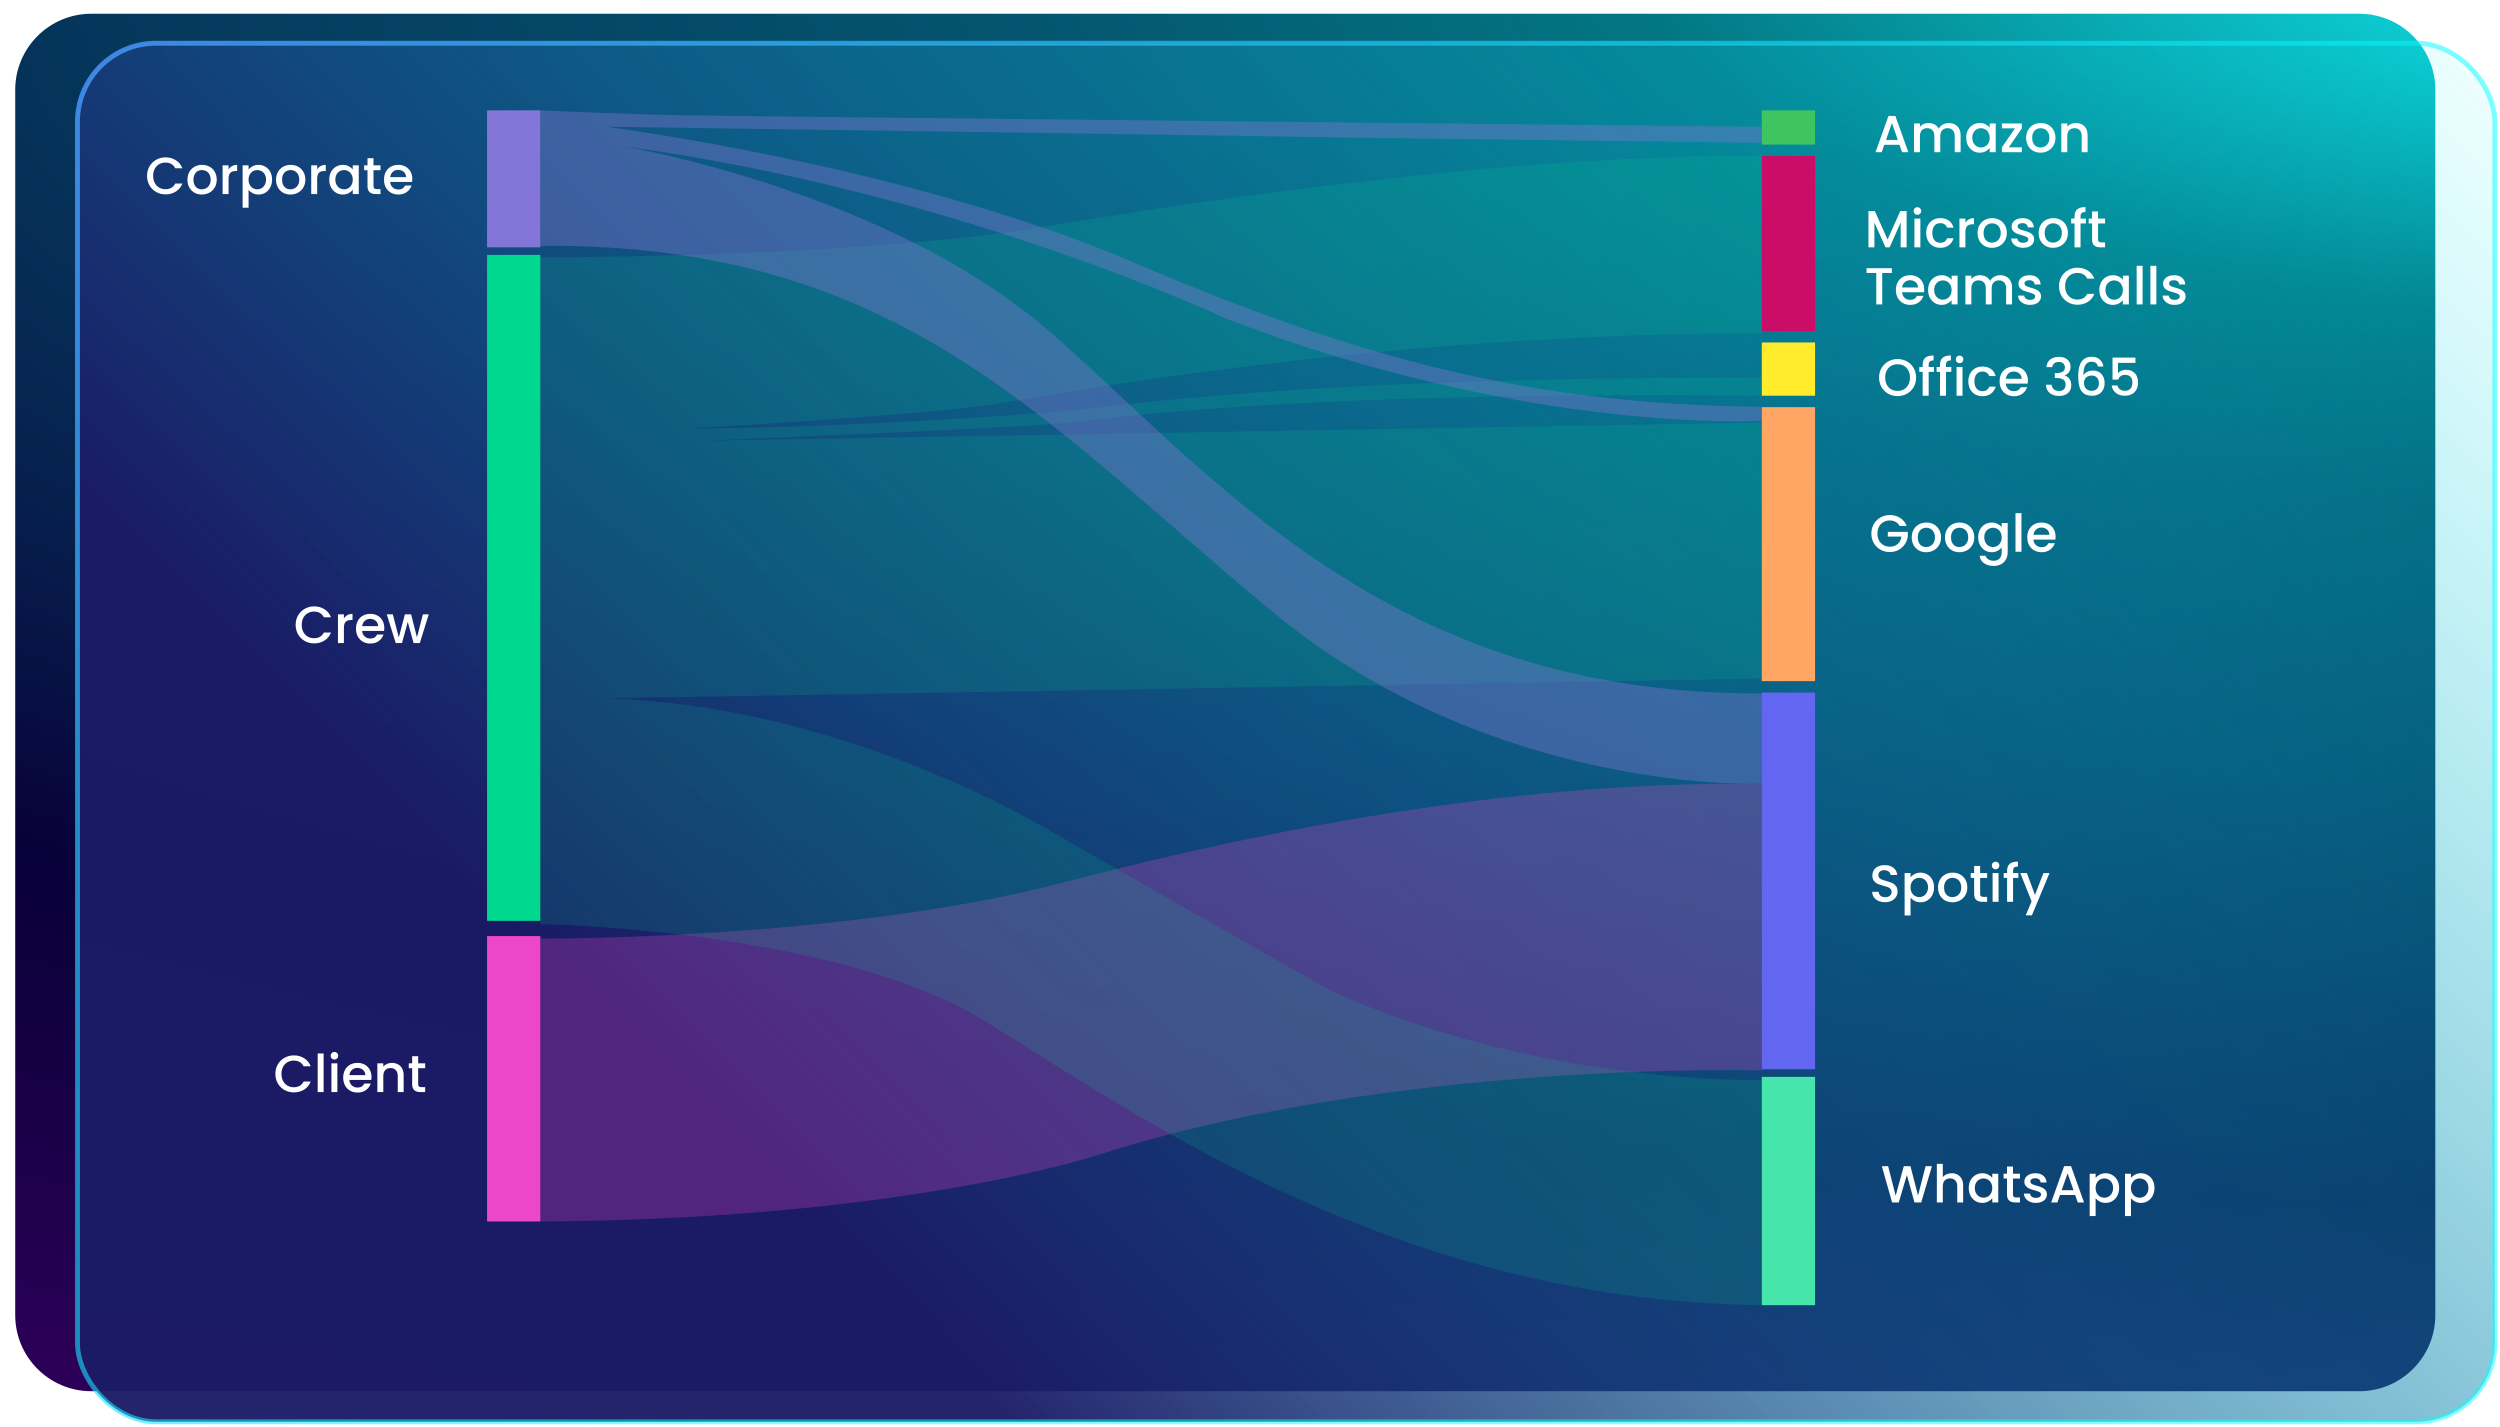 <svg width="657" height="375" viewBox="0 0 657 375" fill="none" xmlns="http://www.w3.org/2000/svg">
<g filter="url(#filter0_d_457_333)">
<path d="M640 342L640 20C640 8.954 631.046 -2.98456e-07 620 -6.66621e-07L24 -2.05319e-05C12.954 -2.09001e-05 4 8.954 4 20L4 342C4 353.046 12.954 362 24 362L620 362C631.046 362 640 353.046 640 342Z" fill="url(#paint0_radial_457_333)"/>
</g>
<rect x="20.358" y="11.358" width="635.284" height="362.284" rx="20.642" fill="url(#paint1_linear_457_333)" fill-opacity="0.96" stroke="url(#paint2_linear_457_333)" stroke-width="1.284"/>
<path d="M142 29H128V65H142V29Z" fill="#8376D8"/>
<path d="M142 246H128V321H142V246Z" fill="#EC47C8"/>
<path d="M477 182H463V281H477V182Z" fill="#6266F1"/>
<path d="M477 283H463V343H477V283Z" fill="#45E5AC"/>
<path d="M477 107H463V179H477V107Z" fill="#FFA664"/>
<path d="M477 90H463V104H477V90Z" fill="#FFEA2C"/>
<path d="M477 29H463V38H477V29Z" fill="#3EC562"/>
<path d="M477 41H463V87H477V41Z" fill="#CC0D68"/>
<path d="M142 67H128V242H142V67Z" fill="#00D88F"/>
<path opacity="0.26" d="M142.12 246.65C142.12 246.65 221.379 247.137 279.623 231.878C337.866 216.618 402.835 205.011 463 206.067V281.309C463 281.309 366.208 278.549 288.75 303.468C288.75 303.468 237.712 320.513 142 321V246.65H142.12Z" fill="#EC47C8"/>
<path opacity="0.15" d="M159.413 183.509L463 178.328V111.05L184.632 115.827C184.632 115.827 263.651 112.589 277.221 111.374C290.791 110.16 337.146 102.711 462.88 104.007V99.392C462.88 99.392 360.563 97.935 284.907 107.569C284.907 107.569 236.511 112.184 180.068 112.67C180.068 112.67 244.196 109.107 263.411 105.869C282.625 102.63 365.607 87.572 463 87.572V41.101C463 41.101 401.154 38.51 274.339 59.56C274.339 59.56 237.111 67.089 142 67.656V242.853C142 242.853 219.458 244.148 258.607 268.193C297.756 292.238 366.448 341.948 463 343V283.818C463 283.818 406.198 285.357 351.076 260.988C347.834 259.531 280.824 221.156 277.341 219.132C273.859 217.108 222.22 185.614 159.413 183.509Z" fill="#00D88F"/>
<path opacity="0.4" d="M463 37.531V33.306C463 33.306 196.421 30.625 180.083 30.3C163.744 30.056 142 29 142 29V64.588C236.906 63.938 273.908 110.901 335.057 161.277C392.841 208.89 463 205.965 463 205.965V182.24C363.769 182.646 318.238 123.82 275.59 86.932C232.942 50.044 163.744 38.425 163.744 38.425C252.043 50.45 322.442 83.844 322.442 83.844C401.851 114.232 462.88 110.576 462.88 110.576V106.92C403.053 106.27 358.363 94.813 298.175 69.057C237.988 43.3 159.179 33.306 159.179 33.306C159.179 33.306 332.774 35.744 338.42 35.906C344.067 36.069 463 37.531 463 37.531Z" fill="#8376D0"/>
<path d="M499.185 38.054H495.197L494.512 40H492.881L496.293 30.462H498.102L501.514 40H499.87L499.185 38.054ZM498.746 36.78L497.197 32.353L495.635 36.78H498.746ZM512.138 32.326C512.732 32.326 513.262 32.449 513.728 32.696C514.203 32.943 514.573 33.308 514.838 33.792C515.112 34.276 515.249 34.861 515.249 35.546V40H513.7V35.779C513.7 35.103 513.531 34.587 513.193 34.231C512.855 33.865 512.394 33.683 511.809 33.683C511.225 33.683 510.759 33.865 510.412 34.231C510.073 34.587 509.904 35.103 509.904 35.779V40H508.356V35.779C508.356 35.103 508.187 34.587 507.849 34.231C507.511 33.865 507.05 33.683 506.465 33.683C505.88 33.683 505.414 33.865 505.067 34.231C504.729 34.587 504.56 35.103 504.56 35.779V40H502.998V32.449H504.56V33.313C504.816 33.002 505.14 32.76 505.533 32.586C505.926 32.413 506.346 32.326 506.794 32.326C507.397 32.326 507.936 32.454 508.411 32.71C508.886 32.965 509.251 33.335 509.507 33.82C509.735 33.363 510.092 33.002 510.576 32.737C511.06 32.463 511.581 32.326 512.138 32.326ZM516.716 36.19C516.716 35.432 516.871 34.761 517.182 34.176C517.502 33.591 517.931 33.139 518.47 32.819C519.018 32.49 519.621 32.326 520.279 32.326C520.873 32.326 521.389 32.445 521.828 32.682C522.275 32.911 522.632 33.198 522.896 33.545V32.449H524.472V40H522.896V38.876C522.632 39.233 522.271 39.529 521.814 39.767C521.357 40.005 520.836 40.123 520.252 40.123C519.603 40.123 519.009 39.959 518.47 39.63C517.931 39.292 517.502 38.826 517.182 38.232C516.871 37.629 516.716 36.949 516.716 36.19ZM522.896 36.218C522.896 35.697 522.787 35.245 522.568 34.861C522.357 34.477 522.079 34.185 521.732 33.984C521.384 33.783 521.01 33.683 520.608 33.683C520.206 33.683 519.831 33.783 519.484 33.984C519.137 34.176 518.854 34.464 518.635 34.847C518.424 35.222 518.319 35.67 518.319 36.19C518.319 36.711 518.424 37.168 518.635 37.561C518.854 37.954 519.137 38.255 519.484 38.465C519.841 38.666 520.215 38.767 520.608 38.767C521.01 38.767 521.384 38.666 521.732 38.465C522.079 38.264 522.357 37.972 522.568 37.588C522.787 37.195 522.896 36.739 522.896 36.218ZM527.908 38.726H531.334V40H526.1V38.726L529.539 33.724H526.1V32.449H531.334V33.724L527.908 38.726ZM536.25 40.123C535.537 40.123 534.893 39.964 534.318 39.644C533.742 39.315 533.29 38.858 532.961 38.273C532.632 37.679 532.468 36.994 532.468 36.218C532.468 35.45 532.637 34.77 532.975 34.176C533.313 33.582 533.774 33.125 534.359 32.806C534.943 32.486 535.597 32.326 536.318 32.326C537.04 32.326 537.693 32.486 538.278 32.806C538.863 33.125 539.324 33.582 539.662 34.176C540 34.77 540.169 35.45 540.169 36.218C540.169 36.985 539.996 37.666 539.648 38.26C539.301 38.853 538.826 39.315 538.223 39.644C537.629 39.964 536.972 40.123 536.25 40.123ZM536.25 38.767C536.652 38.767 537.026 38.671 537.374 38.479C537.73 38.287 538.018 37.999 538.237 37.615C538.456 37.232 538.566 36.766 538.566 36.218C538.566 35.67 538.461 35.208 538.251 34.834C538.041 34.45 537.762 34.162 537.415 33.97C537.068 33.779 536.693 33.683 536.291 33.683C535.889 33.683 535.514 33.779 535.167 33.97C534.829 34.162 534.56 34.45 534.359 34.834C534.158 35.208 534.057 35.67 534.057 36.218C534.057 37.031 534.263 37.661 534.674 38.109C535.094 38.547 535.62 38.767 536.25 38.767ZM545.523 32.326C546.117 32.326 546.647 32.449 547.113 32.696C547.588 32.943 547.958 33.308 548.223 33.792C548.488 34.276 548.62 34.861 548.62 35.546V40H547.072V35.779C547.072 35.103 546.903 34.587 546.565 34.231C546.227 33.865 545.765 33.683 545.181 33.683C544.596 33.683 544.13 33.865 543.783 34.231C543.445 34.587 543.276 35.103 543.276 35.779V40H541.714V32.449H543.276V33.313C543.532 33.002 543.856 32.76 544.249 32.586C544.651 32.413 545.076 32.326 545.523 32.326Z" fill="white"/>
<path d="M38.644 46.217C38.644 45.285 38.858 44.45 39.288 43.71C39.726 42.97 40.316 42.394 41.056 41.983C41.805 41.563 42.622 41.353 43.508 41.353C44.523 41.353 45.422 41.604 46.208 42.106C47.003 42.6 47.578 43.303 47.935 44.217H46.057C45.811 43.714 45.468 43.34 45.03 43.093C44.591 42.846 44.084 42.723 43.508 42.723C42.878 42.723 42.316 42.864 41.823 43.148C41.33 43.431 40.941 43.837 40.658 44.367C40.384 44.897 40.247 45.514 40.247 46.217C40.247 46.921 40.384 47.538 40.658 48.067C40.941 48.597 41.33 49.008 41.823 49.301C42.316 49.584 42.878 49.726 43.508 49.726C44.084 49.726 44.591 49.602 45.03 49.356C45.468 49.109 45.811 48.734 46.057 48.232H47.935C47.578 49.145 47.003 49.849 46.208 50.342C45.422 50.836 44.523 51.082 43.508 51.082C42.613 51.082 41.795 50.877 41.056 50.466C40.316 50.045 39.726 49.465 39.288 48.725C38.858 47.985 38.644 47.149 38.644 46.217ZM53.039 51.123C52.326 51.123 51.682 50.964 51.106 50.644C50.531 50.315 50.079 49.858 49.75 49.273C49.421 48.679 49.256 47.994 49.256 47.218C49.256 46.45 49.425 45.77 49.763 45.176C50.101 44.582 50.563 44.125 51.147 43.806C51.732 43.486 52.385 43.326 53.107 43.326C53.829 43.326 54.482 43.486 55.067 43.806C55.651 44.125 56.113 44.582 56.451 45.176C56.789 45.77 56.958 46.45 56.958 47.218C56.958 47.985 56.784 48.666 56.437 49.26C56.09 49.853 55.615 50.315 55.012 50.644C54.418 50.964 53.76 51.123 53.039 51.123ZM53.039 49.767C53.441 49.767 53.815 49.671 54.162 49.479C54.519 49.287 54.806 48.999 55.026 48.615C55.245 48.232 55.355 47.766 55.355 47.218C55.355 46.67 55.249 46.208 55.039 45.834C54.829 45.45 54.55 45.162 54.203 44.97C53.856 44.779 53.482 44.683 53.08 44.683C52.678 44.683 52.303 44.779 51.956 44.97C51.618 45.162 51.348 45.45 51.147 45.834C50.947 46.208 50.846 46.67 50.846 47.218C50.846 48.031 51.051 48.661 51.463 49.109C51.883 49.547 52.408 49.767 53.039 49.767ZM60.064 44.545C60.293 44.162 60.594 43.865 60.969 43.655C61.352 43.435 61.805 43.326 62.325 43.326V44.943H61.928C61.316 44.943 60.85 45.098 60.53 45.409C60.22 45.719 60.064 46.258 60.064 47.026V51H58.502V43.449H60.064V44.545ZM65.324 44.559C65.589 44.212 65.95 43.92 66.406 43.682C66.863 43.445 67.379 43.326 67.955 43.326C68.613 43.326 69.211 43.49 69.75 43.819C70.298 44.139 70.728 44.591 71.038 45.176C71.349 45.761 71.504 46.432 71.504 47.19C71.504 47.949 71.349 48.629 71.038 49.232C70.728 49.826 70.298 50.292 69.75 50.63C69.211 50.959 68.613 51.123 67.955 51.123C67.379 51.123 66.868 51.009 66.42 50.781C65.972 50.543 65.607 50.251 65.324 49.904V54.59H63.761V43.449H65.324V44.559ZM69.915 47.19C69.915 46.67 69.805 46.222 69.586 45.847C69.376 45.464 69.092 45.176 68.736 44.984C68.389 44.783 68.014 44.683 67.612 44.683C67.219 44.683 66.845 44.783 66.489 44.984C66.141 45.185 65.858 45.477 65.639 45.861C65.429 46.245 65.324 46.697 65.324 47.218C65.324 47.739 65.429 48.195 65.639 48.588C65.858 48.972 66.141 49.264 66.489 49.465C66.845 49.666 67.219 49.767 67.612 49.767C68.014 49.767 68.389 49.666 68.736 49.465C69.092 49.255 69.376 48.954 69.586 48.561C69.805 48.168 69.915 47.711 69.915 47.19ZM76.324 51.123C75.612 51.123 74.968 50.964 74.392 50.644C73.816 50.315 73.364 49.858 73.035 49.273C72.706 48.679 72.542 47.994 72.542 47.218C72.542 46.45 72.711 45.77 73.049 45.176C73.387 44.582 73.848 44.125 74.433 43.806C75.018 43.486 75.671 43.326 76.393 43.326C77.115 43.326 77.768 43.486 78.352 43.806C78.937 44.125 79.398 44.582 79.736 45.176C80.075 45.77 80.243 46.45 80.243 47.218C80.243 47.985 80.07 48.666 79.723 49.26C79.376 49.853 78.9 50.315 78.297 50.644C77.704 50.964 77.046 51.123 76.324 51.123ZM76.324 49.767C76.726 49.767 77.101 49.671 77.448 49.479C77.804 49.287 78.092 48.999 78.311 48.615C78.531 48.232 78.64 47.766 78.64 47.218C78.64 46.67 78.535 46.208 78.325 45.834C78.115 45.45 77.836 45.162 77.489 44.97C77.142 44.779 76.767 44.683 76.365 44.683C75.963 44.683 75.589 44.779 75.242 44.97C74.904 45.162 74.634 45.45 74.433 45.834C74.232 46.208 74.132 46.67 74.132 47.218C74.132 48.031 74.337 48.661 74.748 49.109C75.168 49.547 75.694 49.767 76.324 49.767ZM83.35 44.545C83.578 44.162 83.88 43.865 84.254 43.655C84.638 43.435 85.09 43.326 85.611 43.326V44.943H85.214C84.602 44.943 84.136 45.098 83.816 45.409C83.505 45.719 83.35 46.258 83.35 47.026V51H81.788V43.449H83.35V44.545ZM86.526 47.19C86.526 46.432 86.682 45.761 86.992 45.176C87.312 44.591 87.742 44.139 88.281 43.819C88.829 43.49 89.432 43.326 90.089 43.326C90.683 43.326 91.199 43.445 91.638 43.682C92.086 43.911 92.442 44.198 92.707 44.545V43.449H94.283V51H92.707V49.876C92.442 50.233 92.081 50.529 91.624 50.767C91.167 51.005 90.647 51.123 90.062 51.123C89.413 51.123 88.82 50.959 88.281 50.63C87.742 50.292 87.312 49.826 86.992 49.232C86.682 48.629 86.526 47.949 86.526 47.19ZM92.707 47.218C92.707 46.697 92.597 46.245 92.378 45.861C92.168 45.477 91.889 45.185 91.542 44.984C91.195 44.783 90.82 44.683 90.418 44.683C90.016 44.683 89.642 44.783 89.295 44.984C88.947 45.176 88.664 45.464 88.445 45.847C88.235 46.222 88.13 46.67 88.13 47.19C88.13 47.711 88.235 48.168 88.445 48.561C88.664 48.954 88.947 49.255 89.295 49.465C89.651 49.666 90.025 49.767 90.418 49.767C90.82 49.767 91.195 49.666 91.542 49.465C91.889 49.264 92.168 48.972 92.378 48.588C92.597 48.195 92.707 47.739 92.707 47.218ZM98.157 44.724V48.903C98.157 49.187 98.221 49.392 98.349 49.52C98.486 49.639 98.715 49.698 99.034 49.698H99.993V51H98.76C98.057 51 97.518 50.836 97.143 50.507C96.769 50.178 96.581 49.643 96.581 48.903V44.724H95.691V43.449H96.581V41.572H98.157V43.449H99.993V44.724H98.157ZM108.354 47.04C108.354 47.323 108.336 47.579 108.299 47.807H102.53C102.575 48.41 102.799 48.894 103.201 49.26C103.603 49.625 104.096 49.808 104.681 49.808C105.522 49.808 106.116 49.456 106.463 48.753H108.148C107.92 49.447 107.504 50.018 106.901 50.466C106.307 50.904 105.567 51.123 104.681 51.123C103.959 51.123 103.311 50.964 102.735 50.644C102.169 50.315 101.721 49.858 101.392 49.273C101.073 48.679 100.913 47.994 100.913 47.218C100.913 46.441 101.068 45.761 101.379 45.176C101.698 44.582 102.141 44.125 102.708 43.806C103.283 43.486 103.941 43.326 104.681 43.326C105.394 43.326 106.029 43.481 106.586 43.792C107.143 44.102 107.577 44.541 107.888 45.107C108.198 45.665 108.354 46.309 108.354 47.04ZM106.723 46.546C106.714 45.971 106.508 45.509 106.106 45.162C105.704 44.815 105.206 44.642 104.613 44.642C104.074 44.642 103.612 44.815 103.229 45.162C102.845 45.5 102.616 45.962 102.543 46.546H106.723Z" fill="white"/>
<path d="M77.695 164.217C77.695 163.286 77.91 162.45 78.339 161.71C78.778 160.97 79.367 160.394 80.107 159.983C80.856 159.563 81.674 159.353 82.56 159.353C83.574 159.353 84.474 159.604 85.259 160.106C86.054 160.6 86.63 161.303 86.986 162.217H85.109C84.862 161.714 84.519 161.34 84.081 161.093C83.642 160.846 83.135 160.723 82.56 160.723C81.929 160.723 81.368 160.865 80.874 161.148C80.381 161.431 79.993 161.838 79.709 162.367C79.435 162.897 79.298 163.514 79.298 164.217C79.298 164.921 79.435 165.538 79.709 166.067C79.993 166.597 80.381 167.008 80.874 167.301C81.368 167.584 81.929 167.726 82.56 167.726C83.135 167.726 83.642 167.602 84.081 167.356C84.519 167.109 84.862 166.734 85.109 166.232H86.986C86.63 167.145 86.054 167.849 85.259 168.342C84.474 168.836 83.574 169.082 82.56 169.082C81.664 169.082 80.847 168.877 80.107 168.466C79.367 168.045 78.778 167.465 78.339 166.725C77.91 165.985 77.695 165.149 77.695 164.217ZM90.377 162.546C90.605 162.162 90.907 161.865 91.281 161.655C91.665 161.436 92.117 161.326 92.638 161.326V162.943H92.24C91.628 162.943 91.162 163.098 90.843 163.409C90.532 163.719 90.377 164.259 90.377 165.026V169H88.815V161.449H90.377V162.546ZM100.994 165.04C100.994 165.323 100.976 165.579 100.939 165.807H95.17C95.216 166.41 95.44 166.894 95.842 167.26C96.244 167.625 96.737 167.808 97.322 167.808C98.162 167.808 98.756 167.456 99.103 166.753H100.789C100.56 167.447 100.145 168.018 99.542 168.466C98.948 168.904 98.208 169.123 97.322 169.123C96.6 169.123 95.951 168.963 95.376 168.644C94.809 168.315 94.362 167.858 94.033 167.273C93.713 166.68 93.553 165.994 93.553 165.218C93.553 164.441 93.709 163.761 94.019 163.176C94.339 162.582 94.782 162.125 95.348 161.806C95.924 161.486 96.582 161.326 97.322 161.326C98.034 161.326 98.669 161.481 99.227 161.792C99.784 162.102 100.218 162.541 100.528 163.107C100.839 163.665 100.994 164.309 100.994 165.04ZM99.364 164.546C99.354 163.971 99.149 163.509 98.747 163.162C98.345 162.815 97.847 162.641 97.253 162.641C96.714 162.641 96.253 162.815 95.869 163.162C95.485 163.5 95.257 163.962 95.184 164.546H99.364ZM112.672 161.449L110.329 169H108.685L107.164 163.423L105.642 169H103.998L101.641 161.449H103.231L104.807 167.52L106.41 161.449H108.041L109.575 167.493L111.138 161.449H112.672Z" fill="white"/>
<path d="M72.366 282.217C72.366 281.286 72.581 280.45 73.01 279.71C73.449 278.97 74.038 278.394 74.778 277.983C75.527 277.563 76.345 277.353 77.231 277.353C78.245 277.353 79.145 277.604 79.931 278.106C80.726 278.6 81.301 279.303 81.657 280.217H79.78C79.533 279.714 79.191 279.34 78.752 279.093C78.314 278.846 77.807 278.723 77.231 278.723C76.601 278.723 76.039 278.865 75.546 279.148C75.052 279.431 74.664 279.838 74.381 280.367C74.107 280.897 73.97 281.514 73.97 282.217C73.97 282.921 74.107 283.538 74.381 284.067C74.664 284.597 75.052 285.008 75.546 285.301C76.039 285.584 76.601 285.726 77.231 285.726C77.807 285.726 78.314 285.602 78.752 285.356C79.191 285.109 79.533 284.734 79.78 284.232H81.657C81.301 285.145 80.726 285.849 79.931 286.342C79.145 286.836 78.245 287.082 77.231 287.082C76.336 287.082 75.518 286.877 74.778 286.466C74.038 286.045 73.449 285.465 73.01 284.725C72.581 283.985 72.366 283.149 72.366 282.217ZM85.048 276.859V287H83.486V276.859H85.048ZM87.894 278.449C87.611 278.449 87.373 278.353 87.181 278.161C86.99 277.969 86.894 277.732 86.894 277.448C86.894 277.165 86.99 276.928 87.181 276.736C87.373 276.544 87.611 276.448 87.894 276.448C88.168 276.448 88.401 276.544 88.593 276.736C88.785 276.928 88.881 277.165 88.881 277.448C88.881 277.732 88.785 277.969 88.593 278.161C88.401 278.353 88.168 278.449 87.894 278.449ZM88.662 279.449V287H87.099V279.449H88.662ZM97.633 283.04C97.633 283.323 97.615 283.579 97.578 283.807H91.809C91.855 284.41 92.078 284.894 92.48 285.26C92.882 285.625 93.376 285.808 93.96 285.808C94.801 285.808 95.395 285.456 95.742 284.753H97.427C97.199 285.447 96.783 286.018 96.18 286.466C95.587 286.904 94.847 287.123 93.96 287.123C93.239 287.123 92.59 286.963 92.014 286.644C91.448 286.315 91 285.858 90.671 285.273C90.352 284.68 90.192 283.994 90.192 283.218C90.192 282.441 90.347 281.761 90.658 281.176C90.978 280.582 91.421 280.125 91.987 279.806C92.563 279.486 93.22 279.326 93.96 279.326C94.673 279.326 95.308 279.481 95.865 279.792C96.422 280.102 96.856 280.541 97.167 281.107C97.478 281.665 97.633 282.309 97.633 283.04ZM96.002 282.546C95.993 281.971 95.787 281.509 95.386 281.162C94.984 280.815 94.486 280.641 93.892 280.641C93.353 280.641 92.891 280.815 92.508 281.162C92.124 281.5 91.896 281.962 91.823 282.546H96.002ZM102.98 279.326C103.574 279.326 104.104 279.449 104.57 279.696C105.045 279.943 105.415 280.308 105.68 280.792C105.945 281.276 106.077 281.861 106.077 282.546V287H104.529V282.779C104.529 282.103 104.36 281.587 104.021 281.231C103.683 280.865 103.222 280.683 102.637 280.683C102.053 280.683 101.587 280.865 101.24 281.231C100.902 281.587 100.733 282.103 100.733 282.779V287H99.17V279.449H100.733V280.313C100.988 280.002 101.313 279.76 101.706 279.586C102.108 279.413 102.532 279.326 102.98 279.326ZM109.892 280.724V284.903C109.892 285.187 109.956 285.392 110.084 285.52C110.221 285.639 110.45 285.698 110.769 285.698H111.729V287H110.495C109.792 287 109.253 286.836 108.878 286.507C108.504 286.178 108.316 285.643 108.316 284.903V280.724H107.426V279.449H108.316V277.572H109.892V279.449H111.729V280.724H109.892Z" fill="white"/>
<path d="M501.059 55.476V65H499.497V58.477L496.591 65H495.509L492.59 58.477V65H491.028V55.476H492.713L496.057 62.944L499.387 55.476H501.059ZM503.907 56.449C503.624 56.449 503.386 56.353 503.194 56.161C503.003 55.969 502.907 55.732 502.907 55.449C502.907 55.165 503.003 54.928 503.194 54.736C503.386 54.544 503.624 54.448 503.907 54.448C504.181 54.448 504.414 54.544 504.606 54.736C504.798 54.928 504.894 55.165 504.894 55.449C504.894 55.732 504.798 55.969 504.606 56.161C504.414 56.353 504.181 56.449 503.907 56.449ZM504.674 57.449V65H503.112V57.449H504.674ZM506.205 61.218C506.205 60.441 506.36 59.761 506.671 59.176C506.99 58.582 507.429 58.125 507.986 57.806C508.544 57.486 509.183 57.326 509.905 57.326C510.818 57.326 511.572 57.545 512.166 57.984C512.769 58.413 513.175 59.03 513.386 59.834H511.7C511.563 59.459 511.344 59.167 511.042 58.957C510.741 58.746 510.362 58.642 509.905 58.642C509.265 58.642 508.754 58.87 508.37 59.327C507.995 59.774 507.808 60.405 507.808 61.218C507.808 62.031 507.995 62.666 508.37 63.123C508.754 63.579 509.265 63.808 509.905 63.808C510.809 63.808 511.408 63.41 511.7 62.615H513.386C513.166 63.383 512.755 63.995 512.152 64.452C511.549 64.9 510.8 65.123 509.905 65.123C509.183 65.123 508.544 64.963 507.986 64.644C507.429 64.315 506.99 63.858 506.671 63.273C506.36 62.679 506.205 61.994 506.205 61.218ZM516.505 58.545C516.733 58.162 517.035 57.865 517.409 57.655C517.793 57.435 518.245 57.326 518.766 57.326V58.943H518.368C517.756 58.943 517.29 59.098 516.971 59.409C516.66 59.719 516.505 60.258 516.505 61.026V65H514.942V57.449H516.505V58.545ZM523.477 65.123C522.764 65.123 522.12 64.963 521.545 64.644C520.969 64.315 520.517 63.858 520.188 63.273C519.859 62.679 519.695 61.994 519.695 61.218C519.695 60.45 519.864 59.77 520.202 59.176C520.54 58.582 521.001 58.125 521.586 57.806C522.171 57.486 522.824 57.326 523.545 57.326C524.267 57.326 524.92 57.486 525.505 57.806C526.09 58.125 526.551 58.582 526.889 59.176C527.227 59.77 527.396 60.45 527.396 61.218C527.396 61.985 527.223 62.666 526.875 63.26C526.528 63.853 526.053 64.315 525.45 64.644C524.856 64.963 524.199 65.123 523.477 65.123ZM523.477 63.767C523.879 63.767 524.253 63.671 524.601 63.479C524.957 63.287 525.245 62.999 525.464 62.615C525.683 62.232 525.793 61.766 525.793 61.218C525.793 60.67 525.688 60.208 525.478 59.834C525.268 59.45 524.989 59.162 524.642 58.97C524.295 58.779 523.92 58.683 523.518 58.683C523.116 58.683 522.742 58.779 522.394 58.97C522.056 59.162 521.787 59.45 521.586 59.834C521.385 60.208 521.284 60.67 521.284 61.218C521.284 62.031 521.49 62.661 521.901 63.109C522.321 63.547 522.847 63.767 523.477 63.767ZM531.681 65.123C531.087 65.123 530.553 65.018 530.078 64.808C529.612 64.589 529.242 64.296 528.968 63.931C528.694 63.556 528.548 63.141 528.529 62.684H530.146C530.174 63.004 530.325 63.273 530.599 63.493C530.882 63.703 531.234 63.808 531.654 63.808C532.092 63.808 532.43 63.726 532.668 63.561C532.915 63.388 533.038 63.168 533.038 62.903C533.038 62.62 532.901 62.41 532.627 62.273C532.362 62.136 531.937 61.985 531.352 61.821C530.786 61.665 530.325 61.515 529.968 61.368C529.612 61.222 529.301 60.998 529.036 60.697C528.781 60.395 528.653 59.998 528.653 59.505C528.653 59.103 528.772 58.737 529.009 58.408C529.247 58.071 529.585 57.806 530.023 57.614C530.471 57.422 530.982 57.326 531.558 57.326C532.417 57.326 533.106 57.545 533.627 57.984C534.157 58.413 534.44 59.002 534.477 59.752H532.915C532.887 59.413 532.75 59.144 532.504 58.943C532.257 58.742 531.923 58.642 531.503 58.642C531.092 58.642 530.777 58.719 530.558 58.874C530.338 59.03 530.229 59.235 530.229 59.491C530.229 59.692 530.302 59.861 530.448 59.998C530.594 60.135 530.772 60.245 530.982 60.327C531.193 60.4 531.503 60.496 531.914 60.615C532.462 60.761 532.91 60.912 533.257 61.067C533.614 61.213 533.92 61.432 534.175 61.725C534.431 62.017 534.564 62.405 534.573 62.89C534.573 63.319 534.454 63.703 534.216 64.041C533.979 64.379 533.641 64.644 533.202 64.836C532.773 65.027 532.266 65.123 531.681 65.123ZM539.536 65.123C538.823 65.123 538.179 64.963 537.604 64.644C537.028 64.315 536.576 63.858 536.247 63.273C535.918 62.679 535.754 61.994 535.754 61.218C535.754 60.45 535.923 59.77 536.261 59.176C536.599 58.582 537.06 58.125 537.645 57.806C538.23 57.486 538.883 57.326 539.605 57.326C540.326 57.326 540.979 57.486 541.564 57.806C542.149 58.125 542.61 58.582 542.948 59.176C543.286 59.77 543.455 60.45 543.455 61.218C543.455 61.985 543.282 62.666 542.935 63.26C542.587 63.853 542.112 64.315 541.509 64.644C540.916 64.963 540.258 65.123 539.536 65.123ZM539.536 63.767C539.938 63.767 540.313 63.671 540.66 63.479C541.016 63.287 541.304 62.999 541.523 62.615C541.742 62.232 541.852 61.766 541.852 61.218C541.852 60.67 541.747 60.208 541.537 59.834C541.327 59.45 541.048 59.162 540.701 58.97C540.354 58.779 539.979 58.683 539.577 58.683C539.175 58.683 538.801 58.779 538.453 58.97C538.115 59.162 537.846 59.45 537.645 59.834C537.444 60.208 537.343 60.67 537.343 61.218C537.343 62.031 537.549 62.661 537.96 63.109C538.38 63.547 538.906 63.767 539.536 63.767ZM548.165 58.724H546.767V65H545.191V58.724H544.301V57.449H545.191V56.915C545.191 56.047 545.42 55.416 545.877 55.024C546.343 54.622 547.069 54.421 548.056 54.421V55.723C547.58 55.723 547.247 55.814 547.055 55.997C546.863 56.17 546.767 56.476 546.767 56.915V57.449H548.165V58.724ZM551.372 58.724V62.903C551.372 63.187 551.436 63.392 551.564 63.52C551.701 63.639 551.93 63.698 552.249 63.698H553.209V65H551.975C551.272 65 550.733 64.836 550.358 64.507C549.984 64.178 549.796 63.643 549.796 62.903V58.724H548.906V57.449H549.796V55.572H551.372V57.449H553.209V58.724H551.372ZM497.181 70.476V71.75H494.646V80H493.083V71.75H490.534V70.476H497.181ZM505.683 76.04C505.683 76.323 505.665 76.579 505.628 76.807H499.859C499.905 77.41 500.129 77.894 500.531 78.26C500.933 78.625 501.426 78.808 502.011 78.808C502.851 78.808 503.445 78.456 503.792 77.753H505.478C505.249 78.447 504.834 79.018 504.231 79.466C503.637 79.904 502.897 80.123 502.011 80.123C501.289 80.123 500.64 79.963 500.065 79.644C499.498 79.315 499.051 78.858 498.722 78.273C498.402 77.68 498.242 76.994 498.242 76.218C498.242 75.441 498.397 74.761 498.708 74.176C499.028 73.582 499.471 73.125 500.037 72.805C500.613 72.486 501.271 72.326 502.011 72.326C502.723 72.326 503.358 72.481 503.916 72.792C504.473 73.103 504.907 73.541 505.217 74.107C505.528 74.665 505.683 75.309 505.683 76.04ZM504.053 75.546C504.043 74.971 503.838 74.509 503.436 74.162C503.034 73.815 502.536 73.641 501.942 73.641C501.403 73.641 500.942 73.815 500.558 74.162C500.174 74.5 499.946 74.962 499.873 75.546H504.053ZM506.7 76.19C506.7 75.432 506.855 74.761 507.166 74.176C507.486 73.591 507.915 73.139 508.454 72.819C509.002 72.49 509.605 72.326 510.263 72.326C510.857 72.326 511.373 72.445 511.811 72.682C512.259 72.911 512.615 73.198 512.88 73.546V72.449H514.456V80H512.88V78.876C512.615 79.233 512.255 79.529 511.798 79.767C511.341 80.005 510.82 80.123 510.235 80.123C509.587 80.123 508.993 79.959 508.454 79.63C507.915 79.292 507.486 78.826 507.166 78.232C506.855 77.629 506.7 76.949 506.7 76.19ZM512.88 76.218C512.88 75.697 512.771 75.245 512.551 74.861C512.341 74.477 512.063 74.185 511.715 73.984C511.368 73.783 510.994 73.683 510.592 73.683C510.19 73.683 509.815 73.783 509.468 73.984C509.121 74.176 508.838 74.464 508.618 74.847C508.408 75.222 508.303 75.67 508.303 76.19C508.303 76.711 508.408 77.168 508.618 77.561C508.838 77.954 509.121 78.255 509.468 78.465C509.824 78.666 510.199 78.767 510.592 78.767C510.994 78.767 511.368 78.666 511.715 78.465C512.063 78.264 512.341 77.972 512.551 77.588C512.771 77.195 512.88 76.739 512.88 76.218ZM525.649 72.326C526.242 72.326 526.772 72.449 527.238 72.696C527.713 72.943 528.083 73.308 528.348 73.792C528.622 74.276 528.759 74.861 528.759 75.546V80H527.211V75.779C527.211 75.103 527.042 74.587 526.704 74.231C526.366 73.865 525.904 73.683 525.32 73.683C524.735 73.683 524.269 73.865 523.922 74.231C523.584 74.587 523.415 75.103 523.415 75.779V80H521.866V75.779C521.866 75.103 521.697 74.587 521.359 74.231C521.021 73.865 520.56 73.683 519.975 73.683C519.391 73.683 518.925 73.865 518.577 74.231C518.239 74.587 518.07 75.103 518.07 75.779V80H516.508V72.449H518.07V73.313C518.326 73.002 518.651 72.76 519.043 72.586C519.436 72.413 519.856 72.326 520.304 72.326C520.907 72.326 521.446 72.454 521.921 72.71C522.396 72.965 522.762 73.335 523.017 73.82C523.246 73.363 523.602 73.002 524.086 72.737C524.571 72.463 525.091 72.326 525.649 72.326ZM533.488 80.123C532.894 80.123 532.36 80.018 531.885 79.808C531.419 79.589 531.049 79.296 530.775 78.931C530.501 78.556 530.354 78.141 530.336 77.684H531.953C531.981 78.004 532.131 78.273 532.405 78.493C532.689 78.703 533.04 78.808 533.461 78.808C533.899 78.808 534.237 78.726 534.475 78.561C534.721 78.388 534.845 78.168 534.845 77.903C534.845 77.62 534.708 77.41 534.434 77.273C534.169 77.136 533.744 76.985 533.159 76.821C532.593 76.665 532.131 76.515 531.775 76.368C531.419 76.222 531.108 75.999 530.843 75.697C530.587 75.395 530.459 74.998 530.459 74.505C530.459 74.103 530.578 73.737 530.816 73.409C531.053 73.07 531.391 72.805 531.83 72.614C532.277 72.422 532.789 72.326 533.365 72.326C534.223 72.326 534.913 72.545 535.434 72.984C535.964 73.413 536.247 74.002 536.284 74.751H534.721C534.694 74.413 534.557 74.144 534.31 73.943C534.064 73.742 533.73 73.641 533.31 73.641C532.899 73.641 532.584 73.719 532.364 73.874C532.145 74.03 532.035 74.235 532.035 74.491C532.035 74.692 532.108 74.861 532.255 74.998C532.401 75.135 532.579 75.245 532.789 75.327C532.999 75.4 533.31 75.496 533.721 75.615C534.269 75.761 534.717 75.912 535.064 76.067C535.42 76.213 535.726 76.433 535.982 76.725C536.238 77.017 536.37 77.405 536.379 77.89C536.379 78.319 536.261 78.703 536.023 79.041C535.786 79.379 535.448 79.644 535.009 79.836C534.58 80.027 534.073 80.123 533.488 80.123ZM541.106 75.217C541.106 74.285 541.321 73.45 541.751 72.71C542.189 71.97 542.778 71.394 543.518 70.983C544.267 70.563 545.085 70.353 545.971 70.353C546.985 70.353 547.885 70.604 548.671 71.106C549.466 71.6 550.041 72.303 550.398 73.217H548.52C548.274 72.714 547.931 72.34 547.492 72.093C547.054 71.846 546.547 71.723 545.971 71.723C545.341 71.723 544.779 71.865 544.286 72.148C543.792 72.431 543.404 72.838 543.121 73.367C542.847 73.897 542.71 74.514 542.71 75.217C542.71 75.921 542.847 76.537 543.121 77.067C543.404 77.597 543.792 78.008 544.286 78.301C544.779 78.584 545.341 78.726 545.971 78.726C546.547 78.726 547.054 78.602 547.492 78.356C547.931 78.109 548.274 77.734 548.52 77.232H550.398C550.041 78.145 549.466 78.849 548.671 79.342C547.885 79.836 546.985 80.082 545.971 80.082C545.076 80.082 544.258 79.877 543.518 79.466C542.778 79.045 542.189 78.465 541.751 77.725C541.321 76.985 541.106 76.149 541.106 75.217ZM551.705 76.19C551.705 75.432 551.861 74.761 552.171 74.176C552.491 73.591 552.921 73.139 553.46 72.819C554.008 72.49 554.611 72.326 555.268 72.326C555.862 72.326 556.378 72.445 556.817 72.682C557.265 72.911 557.621 73.198 557.886 73.546V72.449H559.462V80H557.886V78.876C557.621 79.233 557.26 79.529 556.803 79.767C556.346 80.005 555.826 80.123 555.241 80.123C554.592 80.123 553.999 79.959 553.46 79.63C552.921 79.292 552.491 78.826 552.171 78.232C551.861 77.629 551.705 76.949 551.705 76.19ZM557.886 76.218C557.886 75.697 557.776 75.245 557.557 74.861C557.347 74.477 557.068 74.185 556.721 73.984C556.374 73.783 555.999 73.683 555.597 73.683C555.195 73.683 554.821 73.783 554.474 73.984C554.126 74.176 553.843 74.464 553.624 74.847C553.414 75.222 553.309 75.67 553.309 76.19C553.309 76.711 553.414 77.168 553.624 77.561C553.843 77.954 554.126 78.255 554.474 78.465C554.83 78.666 555.204 78.767 555.597 78.767C555.999 78.767 556.374 78.666 556.721 78.465C557.068 78.264 557.347 77.972 557.557 77.588C557.776 77.195 557.886 76.739 557.886 76.218ZM563.076 69.859V80H561.514V69.859H563.076ZM566.689 69.859V80H565.127V69.859H566.689ZM571.481 80.123C570.887 80.123 570.353 80.018 569.878 79.808C569.412 79.589 569.042 79.296 568.768 78.931C568.494 78.556 568.347 78.141 568.329 77.684H569.946C569.974 78.004 570.124 78.273 570.398 78.493C570.682 78.703 571.033 78.808 571.454 78.808C571.892 78.808 572.23 78.726 572.468 78.561C572.714 78.388 572.838 78.168 572.838 77.903C572.838 77.62 572.701 77.41 572.427 77.273C572.162 77.136 571.737 76.985 571.152 76.821C570.586 76.665 570.124 76.515 569.768 76.368C569.412 76.222 569.101 75.999 568.836 75.697C568.58 75.395 568.452 74.998 568.452 74.505C568.452 74.103 568.571 73.737 568.809 73.409C569.046 73.07 569.384 72.805 569.823 72.614C570.271 72.422 570.782 72.326 571.358 72.326C572.216 72.326 572.906 72.545 573.427 72.984C573.957 73.413 574.24 74.002 574.277 74.751H572.714C572.687 74.413 572.55 74.144 572.303 73.943C572.057 73.742 571.723 73.641 571.303 73.641C570.892 73.641 570.577 73.719 570.357 73.874C570.138 74.03 570.028 74.235 570.028 74.491C570.028 74.692 570.102 74.861 570.248 74.998C570.394 75.135 570.572 75.245 570.782 75.327C570.992 75.4 571.303 75.496 571.714 75.615C572.262 75.761 572.71 75.912 573.057 76.067C573.413 76.213 573.719 76.433 573.975 76.725C574.231 77.017 574.363 77.405 574.373 77.89C574.373 78.319 574.254 78.703 574.016 79.041C573.779 79.379 573.441 79.644 573.002 79.836C572.573 80.027 572.066 80.123 571.481 80.123Z" fill="white"/>
<path d="M498.684 104.096C497.798 104.096 496.98 103.89 496.231 103.479C495.491 103.059 494.902 102.479 494.464 101.739C494.034 100.99 493.819 100.149 493.819 99.217C493.819 98.285 494.034 97.45 494.464 96.71C494.902 95.97 495.491 95.394 496.231 94.983C496.98 94.563 497.798 94.353 498.684 94.353C499.58 94.353 500.397 94.563 501.137 94.983C501.886 95.394 502.476 95.97 502.905 96.71C503.334 97.45 503.549 98.285 503.549 99.217C503.549 100.149 503.334 100.99 502.905 101.739C502.476 102.479 501.886 103.059 501.137 103.479C500.397 103.89 499.58 104.096 498.684 104.096ZM498.684 102.739C499.315 102.739 499.877 102.598 500.37 102.314C500.863 102.022 501.247 101.611 501.521 101.081C501.804 100.542 501.946 99.921 501.946 99.217C501.946 98.514 501.804 97.897 501.521 97.367C501.247 96.838 500.863 96.431 500.37 96.148C499.877 95.865 499.315 95.723 498.684 95.723C498.054 95.723 497.492 95.865 496.999 96.148C496.505 96.431 496.117 96.838 495.834 97.367C495.56 97.897 495.423 98.514 495.423 99.217C495.423 99.921 495.56 100.542 495.834 101.081C496.117 101.611 496.505 102.022 496.999 102.314C497.492 102.598 498.054 102.739 498.684 102.739ZM508.252 97.724H506.854V104H505.278V97.724H504.388V96.449H505.278V95.915C505.278 95.047 505.507 94.416 505.963 94.024C506.429 93.622 507.156 93.421 508.142 93.421V94.723C507.667 94.723 507.334 94.814 507.142 94.997C506.95 95.17 506.854 95.476 506.854 95.915V96.449H508.252V97.724ZM512.802 97.724H511.404V104H509.828V97.724H508.938V96.449H509.828V95.915C509.828 95.047 510.057 94.416 510.513 94.024C510.979 93.622 511.706 93.421 512.692 93.421V94.723C512.217 94.723 511.884 94.814 511.692 94.997C511.5 95.17 511.404 95.476 511.404 95.915V96.449H512.802V97.724ZM514.981 95.449C514.698 95.449 514.461 95.353 514.269 95.161C514.077 94.969 513.981 94.732 513.981 94.448C513.981 94.165 514.077 93.928 514.269 93.736C514.461 93.544 514.698 93.448 514.981 93.448C515.255 93.448 515.488 93.544 515.68 93.736C515.872 93.928 515.968 94.165 515.968 94.448C515.968 94.732 515.872 94.969 515.68 95.161C515.488 95.353 515.255 95.449 514.981 95.449ZM515.749 96.449V104H514.187V96.449H515.749ZM517.279 100.218C517.279 99.441 517.434 98.761 517.745 98.176C518.065 97.582 518.503 97.125 519.061 96.805C519.618 96.486 520.257 96.326 520.979 96.326C521.893 96.326 522.646 96.545 523.24 96.984C523.843 97.413 524.25 98.03 524.46 98.834H522.774C522.637 98.459 522.418 98.167 522.116 97.957C521.815 97.746 521.436 97.641 520.979 97.641C520.34 97.641 519.828 97.87 519.444 98.327C519.07 98.774 518.882 99.405 518.882 100.218C518.882 101.031 519.07 101.666 519.444 102.123C519.828 102.579 520.34 102.808 520.979 102.808C521.884 102.808 522.482 102.41 522.774 101.616H524.46C524.241 102.383 523.829 102.995 523.226 103.452C522.624 103.9 521.874 104.123 520.979 104.123C520.257 104.123 519.618 103.963 519.061 103.644C518.503 103.315 518.065 102.858 517.745 102.273C517.434 101.68 517.279 100.994 517.279 100.218ZM532.937 100.04C532.937 100.323 532.919 100.579 532.882 100.807H527.113C527.159 101.41 527.383 101.894 527.784 102.26C528.186 102.625 528.68 102.808 529.264 102.808C530.105 102.808 530.699 102.456 531.046 101.753H532.732C532.503 102.447 532.087 103.018 531.484 103.466C530.891 103.904 530.151 104.123 529.264 104.123C528.543 104.123 527.894 103.963 527.319 103.644C526.752 103.315 526.304 102.858 525.976 102.273C525.656 101.68 525.496 100.994 525.496 100.218C525.496 99.441 525.651 98.761 525.962 98.176C526.282 97.582 526.725 97.125 527.291 96.805C527.867 96.486 528.524 96.326 529.264 96.326C529.977 96.326 530.612 96.481 531.169 96.792C531.727 97.103 532.161 97.541 532.471 98.107C532.782 98.665 532.937 99.309 532.937 100.04ZM531.306 99.546C531.297 98.971 531.092 98.509 530.69 98.162C530.288 97.815 529.79 97.641 529.196 97.641C528.657 97.641 528.196 97.815 527.812 98.162C527.428 98.5 527.2 98.962 527.127 99.546H531.306ZM537.801 96.477C537.856 95.627 538.18 94.965 538.774 94.49C539.377 94.014 540.145 93.777 541.076 93.777C541.716 93.777 542.269 93.891 542.735 94.12C543.201 94.348 543.552 94.659 543.79 95.052C544.027 95.444 544.146 95.887 544.146 96.381C544.146 96.947 543.995 97.431 543.694 97.833C543.392 98.235 543.032 98.505 542.611 98.642V98.697C543.15 98.861 543.571 99.163 543.872 99.601C544.174 100.03 544.324 100.583 544.324 101.259C544.324 101.798 544.201 102.278 543.954 102.698C543.708 103.118 543.342 103.452 542.858 103.699C542.374 103.936 541.794 104.055 541.118 104.055C540.131 104.055 539.318 103.804 538.678 103.301C538.048 102.79 537.71 102.059 537.664 101.109H539.172C539.208 101.593 539.395 101.99 539.734 102.301C540.072 102.602 540.528 102.753 541.104 102.753C541.661 102.753 542.091 102.602 542.392 102.301C542.694 101.99 542.844 101.593 542.844 101.109C542.844 100.469 542.639 100.017 542.228 99.752C541.826 99.478 541.204 99.341 540.364 99.341H540.008V98.053H540.378C541.118 98.043 541.679 97.92 542.063 97.683C542.456 97.445 542.652 97.07 542.652 96.559C542.652 96.12 542.511 95.773 542.228 95.517C541.944 95.252 541.542 95.12 541.022 95.12C540.51 95.12 540.113 95.252 539.829 95.517C539.546 95.773 539.377 96.093 539.322 96.477H537.801ZM551.337 96.326C551.237 95.906 551.054 95.591 550.789 95.38C550.524 95.17 550.154 95.065 549.679 95.065C548.957 95.065 548.418 95.344 548.062 95.901C547.706 96.449 547.518 97.363 547.5 98.642C547.738 98.24 548.085 97.929 548.542 97.71C548.998 97.491 549.492 97.381 550.022 97.381C550.625 97.381 551.154 97.514 551.611 97.778C552.077 98.034 552.438 98.409 552.694 98.902C552.959 99.395 553.091 99.985 553.091 100.67C553.091 101.309 552.963 101.88 552.708 102.383C552.461 102.885 552.091 103.283 551.598 103.575C551.104 103.858 550.51 104 549.816 104C548.875 104 548.135 103.794 547.596 103.383C547.066 102.963 546.692 102.374 546.472 101.616C546.262 100.857 546.157 99.912 546.157 98.779C546.157 95.435 547.336 93.763 549.693 93.763C550.606 93.763 551.323 94.01 551.844 94.503C552.374 94.997 552.685 95.604 552.776 96.326H551.337ZM549.679 98.697C549.122 98.697 548.647 98.866 548.254 99.204C547.87 99.533 547.678 100.012 547.678 100.643C547.678 101.273 547.856 101.775 548.213 102.15C548.578 102.515 549.085 102.698 549.734 102.698C550.309 102.698 550.762 102.52 551.09 102.164C551.428 101.807 551.598 101.332 551.598 100.739C551.598 100.117 551.433 99.624 551.104 99.258C550.784 98.884 550.309 98.697 549.679 98.697ZM561.198 95.353H556.608V98.08C556.799 97.824 557.083 97.609 557.457 97.436C557.841 97.262 558.247 97.175 558.677 97.175C559.444 97.175 560.066 97.34 560.541 97.669C561.025 97.998 561.367 98.413 561.568 98.916C561.778 99.418 561.884 99.948 561.884 100.506C561.884 101.182 561.751 101.785 561.486 102.314C561.23 102.835 560.842 103.246 560.321 103.548C559.81 103.849 559.179 104 558.43 104C557.434 104 556.635 103.753 556.032 103.26C555.429 102.767 555.068 102.113 554.949 101.3H556.471C556.571 101.73 556.795 102.072 557.142 102.328C557.489 102.575 557.923 102.698 558.444 102.698C559.093 102.698 559.577 102.502 559.897 102.109C560.225 101.716 560.39 101.195 560.39 100.547C560.39 99.889 560.225 99.386 559.897 99.039C559.568 98.683 559.083 98.505 558.444 98.505C557.996 98.505 557.617 98.619 557.307 98.847C557.005 99.067 556.786 99.368 556.649 99.752H555.169V93.983H561.198V95.353Z" fill="white"/>
<path d="M499.203 138.217C498.957 137.742 498.614 137.385 498.175 137.148C497.737 136.901 497.23 136.778 496.654 136.778C496.024 136.778 495.462 136.919 494.969 137.203C494.475 137.486 494.087 137.888 493.804 138.409C493.53 138.929 493.393 139.532 493.393 140.217C493.393 140.903 493.53 141.51 493.804 142.04C494.087 142.561 494.475 142.963 494.969 143.246C495.462 143.529 496.024 143.671 496.654 143.671C497.504 143.671 498.194 143.433 498.724 142.958C499.253 142.483 499.578 141.839 499.697 141.026H496.12V139.779H501.368V140.999C501.268 141.739 501.003 142.419 500.574 143.04C500.153 143.662 499.601 144.16 498.915 144.534C498.239 144.9 497.486 145.082 496.654 145.082C495.759 145.082 494.941 144.877 494.201 144.466C493.461 144.045 492.872 143.465 492.434 142.725C492.004 141.985 491.789 141.149 491.789 140.217C491.789 139.286 492.004 138.45 492.434 137.71C492.872 136.97 493.461 136.394 494.201 135.983C494.95 135.563 495.768 135.353 496.654 135.353C497.668 135.353 498.568 135.604 499.354 136.106C500.149 136.6 500.724 137.303 501.081 138.217H499.203ZM506.184 145.123C505.472 145.123 504.828 144.963 504.252 144.644C503.677 144.315 503.224 143.858 502.895 143.273C502.567 142.68 502.402 141.994 502.402 141.218C502.402 140.45 502.571 139.77 502.909 139.176C503.247 138.582 503.709 138.125 504.293 137.806C504.878 137.486 505.531 137.326 506.253 137.326C506.975 137.326 507.628 137.486 508.213 137.806C508.797 138.125 509.259 138.582 509.597 139.176C509.935 139.77 510.104 140.45 510.104 141.218C510.104 141.985 509.93 142.666 509.583 143.26C509.236 143.853 508.761 144.315 508.158 144.644C507.564 144.963 506.906 145.123 506.184 145.123ZM506.184 143.767C506.586 143.767 506.961 143.671 507.308 143.479C507.664 143.287 507.952 142.999 508.171 142.616C508.391 142.232 508.5 141.766 508.5 141.218C508.5 140.67 508.395 140.208 508.185 139.834C507.975 139.45 507.696 139.162 507.349 138.97C507.002 138.779 506.627 138.683 506.225 138.683C505.824 138.683 505.449 138.779 505.102 138.97C504.764 139.162 504.494 139.45 504.293 139.834C504.092 140.208 503.992 140.67 503.992 141.218C503.992 142.031 504.197 142.661 504.608 143.109C505.029 143.547 505.554 143.767 506.184 143.767ZM514.923 145.123C514.211 145.123 513.567 144.963 512.991 144.644C512.415 144.315 511.963 143.858 511.634 143.273C511.305 142.68 511.141 141.994 511.141 141.218C511.141 140.45 511.31 139.77 511.648 139.176C511.986 138.582 512.447 138.125 513.032 137.806C513.617 137.486 514.27 137.326 514.992 137.326C515.713 137.326 516.367 137.486 516.951 137.806C517.536 138.125 517.997 138.582 518.335 139.176C518.673 139.77 518.842 140.45 518.842 141.218C518.842 141.985 518.669 142.666 518.322 143.26C517.975 143.853 517.499 144.315 516.897 144.644C516.303 144.963 515.645 145.123 514.923 145.123ZM514.923 143.767C515.325 143.767 515.7 143.671 516.047 143.479C516.403 143.287 516.691 142.999 516.91 142.616C517.129 142.232 517.239 141.766 517.239 141.218C517.239 140.67 517.134 140.208 516.924 139.834C516.714 139.45 516.435 139.162 516.088 138.97C515.741 138.779 515.366 138.683 514.964 138.683C514.562 138.683 514.188 138.779 513.841 138.97C513.503 139.162 513.233 139.45 513.032 139.834C512.831 140.208 512.731 140.67 512.731 141.218C512.731 142.031 512.936 142.661 513.347 143.109C513.768 143.547 514.293 143.767 514.923 143.767ZM523.429 137.326C524.014 137.326 524.53 137.445 524.978 137.682C525.434 137.911 525.791 138.198 526.046 138.546V137.449H527.622V145.123C527.622 145.818 527.476 146.434 527.184 146.973C526.892 147.521 526.467 147.951 525.909 148.261C525.361 148.572 524.703 148.727 523.936 148.727C522.913 148.727 522.063 148.485 521.387 148.001C520.711 147.526 520.327 146.877 520.236 146.055H521.785C521.903 146.448 522.155 146.763 522.538 147.001C522.931 147.247 523.397 147.371 523.936 147.371C524.566 147.371 525.073 147.179 525.457 146.795C525.85 146.411 526.046 145.854 526.046 145.123V143.863C525.782 144.219 525.421 144.52 524.964 144.767C524.516 145.005 524.005 145.123 523.429 145.123C522.771 145.123 522.168 144.959 521.62 144.63C521.081 144.292 520.652 143.826 520.332 143.232C520.021 142.629 519.866 141.949 519.866 141.19C519.866 140.432 520.021 139.761 520.332 139.176C520.652 138.591 521.081 138.139 521.62 137.819C522.168 137.49 522.771 137.326 523.429 137.326ZM526.046 141.218C526.046 140.697 525.937 140.245 525.718 139.861C525.507 139.477 525.229 139.185 524.882 138.984C524.534 138.783 524.16 138.683 523.758 138.683C523.356 138.683 522.981 138.783 522.634 138.984C522.287 139.176 522.004 139.464 521.785 139.847C521.574 140.222 521.469 140.67 521.469 141.19C521.469 141.711 521.574 142.168 521.785 142.561C522.004 142.954 522.287 143.255 522.634 143.465C522.991 143.666 523.365 143.767 523.758 143.767C524.16 143.767 524.534 143.666 524.882 143.465C525.229 143.264 525.507 142.972 525.718 142.588C525.937 142.195 526.046 141.739 526.046 141.218ZM531.237 134.859V145H529.674V134.859H531.237ZM540.208 141.04C540.208 141.323 540.19 141.579 540.153 141.807H534.384C534.43 142.41 534.653 142.894 535.055 143.26C535.457 143.625 535.951 143.808 536.535 143.808C537.376 143.808 537.97 143.456 538.317 142.753H540.002C539.774 143.447 539.358 144.018 538.755 144.466C538.162 144.904 537.422 145.123 536.535 145.123C535.814 145.123 535.165 144.963 534.589 144.644C534.023 144.315 533.575 143.858 533.246 143.273C532.927 142.68 532.767 141.994 532.767 141.218C532.767 140.441 532.922 139.761 533.233 139.176C533.553 138.582 533.996 138.125 534.562 137.806C535.138 137.486 535.795 137.326 536.535 137.326C537.248 137.326 537.883 137.481 538.44 137.792C538.997 138.102 539.431 138.541 539.742 139.107C540.053 139.665 540.208 140.309 540.208 141.04ZM538.577 140.546C538.568 139.971 538.363 139.509 537.961 139.162C537.559 138.815 537.061 138.641 536.467 138.641C535.928 138.641 535.466 138.815 535.083 139.162C534.699 139.5 534.471 139.962 534.398 140.546H538.577Z" fill="white"/>
<path d="M495.399 237.096C494.759 237.096 494.183 236.986 493.672 236.767C493.16 236.539 492.758 236.219 492.466 235.808C492.174 235.397 492.027 234.917 492.027 234.369H493.699C493.736 234.78 493.896 235.118 494.179 235.383C494.471 235.648 494.878 235.78 495.399 235.78C495.938 235.78 496.358 235.652 496.659 235.397C496.961 235.132 497.111 234.794 497.111 234.383C497.111 234.063 497.016 233.802 496.824 233.601C496.641 233.4 496.408 233.245 496.125 233.136C495.851 233.026 495.467 232.907 494.974 232.779C494.352 232.615 493.845 232.45 493.453 232.286C493.069 232.112 492.74 231.847 492.466 231.491C492.192 231.135 492.055 230.66 492.055 230.066C492.055 229.518 492.192 229.038 492.466 228.627C492.74 228.216 493.124 227.901 493.617 227.681C494.11 227.462 494.681 227.353 495.33 227.353C496.253 227.353 497.006 227.586 497.591 228.051C498.185 228.508 498.514 229.139 498.578 229.943H496.851C496.824 229.595 496.659 229.299 496.358 229.052C496.056 228.805 495.659 228.682 495.166 228.682C494.718 228.682 494.352 228.796 494.069 229.024C493.786 229.253 493.644 229.582 493.644 230.011C493.644 230.303 493.731 230.546 493.905 230.737C494.088 230.92 494.316 231.066 494.59 231.176C494.864 231.286 495.239 231.404 495.714 231.532C496.344 231.706 496.856 231.879 497.249 232.053C497.651 232.227 497.989 232.496 498.263 232.861C498.546 233.218 498.687 233.697 498.687 234.3C498.687 234.785 498.555 235.241 498.29 235.671C498.034 236.1 497.655 236.447 497.153 236.712C496.659 236.968 496.075 237.096 495.399 237.096ZM502.093 230.559C502.358 230.212 502.719 229.92 503.176 229.682C503.632 229.445 504.149 229.326 504.724 229.326C505.382 229.326 505.98 229.49 506.519 229.819C507.067 230.139 507.497 230.591 507.807 231.176C508.118 231.761 508.273 232.432 508.273 233.19C508.273 233.949 508.118 234.629 507.807 235.232C507.497 235.826 507.067 236.292 506.519 236.63C505.98 236.959 505.382 237.123 504.724 237.123C504.149 237.123 503.637 237.009 503.189 236.781C502.742 236.543 502.376 236.251 502.093 235.904V240.59H500.531V229.449H502.093V230.559ZM506.684 233.19C506.684 232.67 506.574 232.222 506.355 231.847C506.145 231.464 505.862 231.176 505.505 230.984C505.158 230.783 504.784 230.683 504.382 230.683C503.989 230.683 503.614 230.783 503.258 230.984C502.911 231.185 502.627 231.477 502.408 231.861C502.198 232.245 502.093 232.697 502.093 233.218C502.093 233.739 502.198 234.195 502.408 234.588C502.627 234.972 502.911 235.264 503.258 235.465C503.614 235.666 503.989 235.767 504.382 235.767C504.784 235.767 505.158 235.666 505.505 235.465C505.862 235.255 506.145 234.954 506.355 234.561C506.574 234.168 506.684 233.711 506.684 233.19ZM513.093 237.123C512.381 237.123 511.737 236.963 511.161 236.644C510.586 236.315 510.133 235.858 509.805 235.273C509.476 234.68 509.311 233.994 509.311 233.218C509.311 232.45 509.48 231.77 509.818 231.176C510.156 230.582 510.618 230.125 511.202 229.806C511.787 229.486 512.44 229.326 513.162 229.326C513.884 229.326 514.537 229.486 515.122 229.806C515.706 230.125 516.168 230.582 516.506 231.176C516.844 231.77 517.013 232.45 517.013 233.218C517.013 233.985 516.839 234.666 516.492 235.26C516.145 235.853 515.67 236.315 515.067 236.644C514.473 236.963 513.815 237.123 513.093 237.123ZM513.093 235.767C513.495 235.767 513.87 235.671 514.217 235.479C514.573 235.287 514.861 234.999 515.081 234.616C515.3 234.232 515.409 233.766 515.409 233.218C515.409 232.67 515.304 232.208 515.094 231.834C514.884 231.45 514.605 231.162 514.258 230.97C513.911 230.779 513.537 230.683 513.135 230.683C512.733 230.683 512.358 230.779 512.011 230.97C511.673 231.162 511.403 231.45 511.202 231.834C511.001 232.208 510.901 232.67 510.901 233.218C510.901 234.031 511.106 234.661 511.518 235.109C511.938 235.547 512.463 235.767 513.093 235.767ZM520.38 230.724V234.903C520.38 235.187 520.444 235.392 520.572 235.52C520.709 235.639 520.937 235.698 521.257 235.698H522.216V237H520.983C520.279 237 519.74 236.836 519.366 236.507C518.991 236.178 518.804 235.643 518.804 234.903V230.724H517.913V229.449H518.804V227.572H520.38V229.449H522.216V230.724H520.38ZM524.451 228.449C524.167 228.449 523.93 228.353 523.738 228.161C523.546 227.969 523.45 227.732 523.45 227.448C523.45 227.165 523.546 226.928 523.738 226.736C523.93 226.544 524.167 226.448 524.451 226.448C524.725 226.448 524.958 226.544 525.15 226.736C525.341 226.928 525.437 227.165 525.437 227.448C525.437 227.732 525.341 227.969 525.15 228.161C524.958 228.353 524.725 228.449 524.451 228.449ZM525.218 229.449V237H523.656V229.449H525.218ZM530.435 230.724H529.037V237H527.461V230.724H526.57V229.449H527.461V228.915C527.461 228.047 527.689 227.417 528.146 227.024C528.612 226.622 529.338 226.421 530.325 226.421V227.723C529.85 227.723 529.517 227.814 529.325 227.997C529.133 228.17 529.037 228.476 529.037 228.915V229.449H530.435V230.724ZM538.616 229.449L533.984 240.549H532.367L533.902 236.877L530.928 229.449H532.669L534.793 235.205L536.999 229.449H538.616Z" fill="white"/>
<path d="M507.716 306.476L504.893 316H503.126L501.125 308.792L499.001 316L497.247 316.014L494.547 306.476H496.205L498.179 314.232L500.316 306.476H502.071L504.058 314.191L506.045 306.476H507.716ZM512.911 308.326C513.486 308.326 513.998 308.449 514.445 308.696C514.902 308.943 515.258 309.308 515.514 309.792C515.779 310.276 515.912 310.861 515.912 311.546V316H514.363V311.779C514.363 311.103 514.194 310.587 513.856 310.231C513.518 309.865 513.057 309.683 512.472 309.683C511.887 309.683 511.421 309.865 511.074 310.231C510.736 310.587 510.567 311.103 510.567 311.779V316H509.005V305.859H510.567V309.326C510.832 309.007 511.166 308.76 511.568 308.586C511.979 308.413 512.426 308.326 512.911 308.326ZM517.384 312.19C517.384 311.432 517.539 310.761 517.85 310.176C518.169 309.591 518.599 309.139 519.138 308.819C519.686 308.49 520.289 308.326 520.947 308.326C521.54 308.326 522.057 308.445 522.495 308.682C522.943 308.911 523.299 309.198 523.564 309.546V308.449H525.14V316H523.564V314.876C523.299 315.233 522.938 315.53 522.481 315.767C522.025 316.005 521.504 316.123 520.919 316.123C520.271 316.123 519.677 315.959 519.138 315.63C518.599 315.292 518.169 314.826 517.85 314.232C517.539 313.629 517.384 312.949 517.384 312.19ZM523.564 312.218C523.564 311.697 523.454 311.245 523.235 310.861C523.025 310.477 522.746 310.185 522.399 309.984C522.052 309.783 521.677 309.683 521.275 309.683C520.873 309.683 520.499 309.783 520.152 309.984C519.805 310.176 519.521 310.464 519.302 310.847C519.092 311.222 518.987 311.67 518.987 312.19C518.987 312.711 519.092 313.168 519.302 313.561C519.521 313.954 519.805 314.255 520.152 314.465C520.508 314.666 520.883 314.767 521.275 314.767C521.677 314.767 522.052 314.666 522.399 314.465C522.746 314.264 523.025 313.972 523.235 313.588C523.454 313.195 523.564 312.739 523.564 312.218ZM529.014 309.724V313.903C529.014 314.187 529.078 314.392 529.206 314.52C529.343 314.639 529.572 314.698 529.891 314.698H530.851V316H529.617C528.914 316 528.375 315.836 528 315.507C527.626 315.178 527.438 314.643 527.438 313.903V309.724H526.548V308.449H527.438V306.572H529.014V308.449H530.851V309.724H529.014ZM535.031 316.123C534.438 316.123 533.903 316.018 533.428 315.808C532.962 315.589 532.592 315.297 532.318 314.931C532.044 314.557 531.898 314.141 531.879 313.684H533.497C533.524 314.004 533.675 314.273 533.949 314.493C534.232 314.703 534.584 314.808 535.004 314.808C535.442 314.808 535.78 314.726 536.018 314.561C536.265 314.388 536.388 314.168 536.388 313.903C536.388 313.62 536.251 313.41 535.977 313.273C535.712 313.136 535.287 312.985 534.702 312.821C534.136 312.665 533.675 312.515 533.318 312.369C532.962 312.222 532.651 311.999 532.387 311.697C532.131 311.396 532.003 310.998 532.003 310.505C532.003 310.103 532.122 309.737 532.359 309.409C532.597 309.07 532.935 308.806 533.373 308.614C533.821 308.422 534.332 308.326 534.908 308.326C535.767 308.326 536.457 308.545 536.977 308.984C537.507 309.413 537.79 310.002 537.827 310.751H536.265C536.237 310.413 536.1 310.144 535.854 309.943C535.607 309.742 535.273 309.641 534.853 309.641C534.442 309.641 534.127 309.719 533.908 309.874C533.688 310.03 533.579 310.235 533.579 310.491C533.579 310.692 533.652 310.861 533.798 310.998C533.944 311.135 534.122 311.245 534.332 311.327C534.543 311.4 534.853 311.496 535.264 311.615C535.812 311.761 536.26 311.912 536.607 312.067C536.964 312.213 537.27 312.432 537.525 312.725C537.781 313.017 537.914 313.405 537.923 313.89C537.923 314.319 537.804 314.703 537.567 315.041C537.329 315.379 536.991 315.644 536.552 315.836C536.123 316.027 535.616 316.123 535.031 316.123ZM545.353 314.054H541.365L540.68 316H539.049L542.461 306.462H544.27L547.682 316H546.038L545.353 314.054ZM544.914 312.78L543.366 308.353L541.803 312.78H544.914ZM550.728 309.559C550.993 309.212 551.354 308.92 551.811 308.682C552.268 308.445 552.784 308.326 553.359 308.326C554.017 308.326 554.616 308.49 555.155 308.819C555.703 309.139 556.132 309.591 556.443 310.176C556.753 310.761 556.909 311.432 556.909 312.19C556.909 312.949 556.753 313.629 556.443 314.232C556.132 314.826 555.703 315.292 555.155 315.63C554.616 315.959 554.017 316.123 553.359 316.123C552.784 316.123 552.272 316.009 551.825 315.781C551.377 315.543 551.011 315.251 550.728 314.904V319.59H549.166V308.449H550.728V309.559ZM555.319 312.19C555.319 311.67 555.209 311.222 554.99 310.847C554.78 310.464 554.497 310.176 554.14 309.984C553.793 309.783 553.419 309.683 553.017 309.683C552.624 309.683 552.249 309.783 551.893 309.984C551.546 310.185 551.263 310.477 551.043 310.861C550.833 311.245 550.728 311.697 550.728 312.218C550.728 312.739 550.833 313.195 551.043 313.588C551.263 313.972 551.546 314.264 551.893 314.465C552.249 314.666 552.624 314.767 553.017 314.767C553.419 314.767 553.793 314.666 554.14 314.465C554.497 314.255 554.78 313.954 554.99 313.561C555.209 313.168 555.319 312.711 555.319 312.19ZM560.016 309.559C560.281 309.212 560.642 308.92 561.098 308.682C561.555 308.445 562.071 308.326 562.647 308.326C563.305 308.326 563.903 308.49 564.442 308.819C564.99 309.139 565.42 309.591 565.73 310.176C566.041 310.761 566.196 311.432 566.196 312.19C566.196 312.949 566.041 313.629 565.73 314.232C565.42 314.826 564.99 315.292 564.442 315.63C563.903 315.959 563.305 316.123 562.647 316.123C562.071 316.123 561.56 316.009 561.112 315.781C560.664 315.543 560.299 315.251 560.016 314.904V319.59H558.453V308.449H560.016V309.559ZM564.606 312.19C564.606 311.67 564.497 311.222 564.278 310.847C564.067 310.464 563.784 310.176 563.428 309.984C563.081 309.783 562.706 309.683 562.304 309.683C561.911 309.683 561.537 309.783 561.181 309.984C560.833 310.185 560.55 310.477 560.331 310.861C560.121 311.245 560.016 311.697 560.016 312.218C560.016 312.739 560.121 313.195 560.331 313.588C560.55 313.972 560.833 314.264 561.181 314.465C561.537 314.666 561.911 314.767 562.304 314.767C562.706 314.767 563.081 314.666 563.428 314.465C563.784 314.255 564.067 313.954 564.278 313.561C564.497 313.168 564.606 312.711 564.606 312.19Z" fill="white"/>
<defs>
<filter id="filter0_d_457_333" x="0.387" y="0" width="643.227" height="369.227" filterUnits="userSpaceOnUse" color-interpolation-filters="sRGB">
<feFlood flood-opacity="0" result="BackgroundImageFix"/>
<feColorMatrix in="SourceAlpha" type="matrix" values="0 0 0 0 0 0 0 0 0 0 0 0 0 0 0 0 0 0 127 0" result="hardAlpha"/>
<feOffset dy="3.613"/>
<feGaussianBlur stdDeviation="1.807"/>
<feComposite in2="hardAlpha" operator="out"/>
<feColorMatrix type="matrix" values="0 0 0 0 0.141 0 0 0 0 0.141 0 0 0 0 0.522 0 0 0 0.33 0"/>
<feBlend mode="normal" in2="BackgroundImageFix" result="effect1_dropShadow_457_333"/>
<feBlend mode="normal" in="SourceGraphic" in2="effect1_dropShadow_457_333" result="shape"/>
</filter>
<radialGradient id="paint0_radial_457_333" cx="0" cy="0" r="1" gradientUnits="userSpaceOnUse" gradientTransform="translate(736.185 -15.963) rotate(90) scale(540.528 1688.28)">
<stop offset="0.006" stop-color="#5FFFF9"/>
<stop offset="0.006" stop-color="#13FDFF"/>
<stop offset="0.182" stop-color="#027784"/>
<stop offset="0.271" stop-color="#045770"/>
<stop offset="0.401" stop-color="#053B5E"/>
<stop offset="0.614" stop-color="#080038"/>
<stop offset="1" stop-color="#4E0075"/>
</radialGradient>
<linearGradient id="paint1_linear_457_333" x1="261.463" y1="369.104" x2="661.154" y2="-30.661" gradientUnits="userSpaceOnUse">
<stop stop-color="#1B1B66"/>
<stop offset="1" stop-color="#00FFFF" stop-opacity="0"/>
</linearGradient>
<linearGradient id="paint2_linear_457_333" x1="-84.096" y1="-179.321" x2="286.378" y2="303.467" gradientUnits="userSpaceOnUse">
<stop stop-color="#745EFF"/>
<stop offset="1" stop-color="#00FFFF" stop-opacity="0.5"/>
</linearGradient>
</defs>
</svg>
